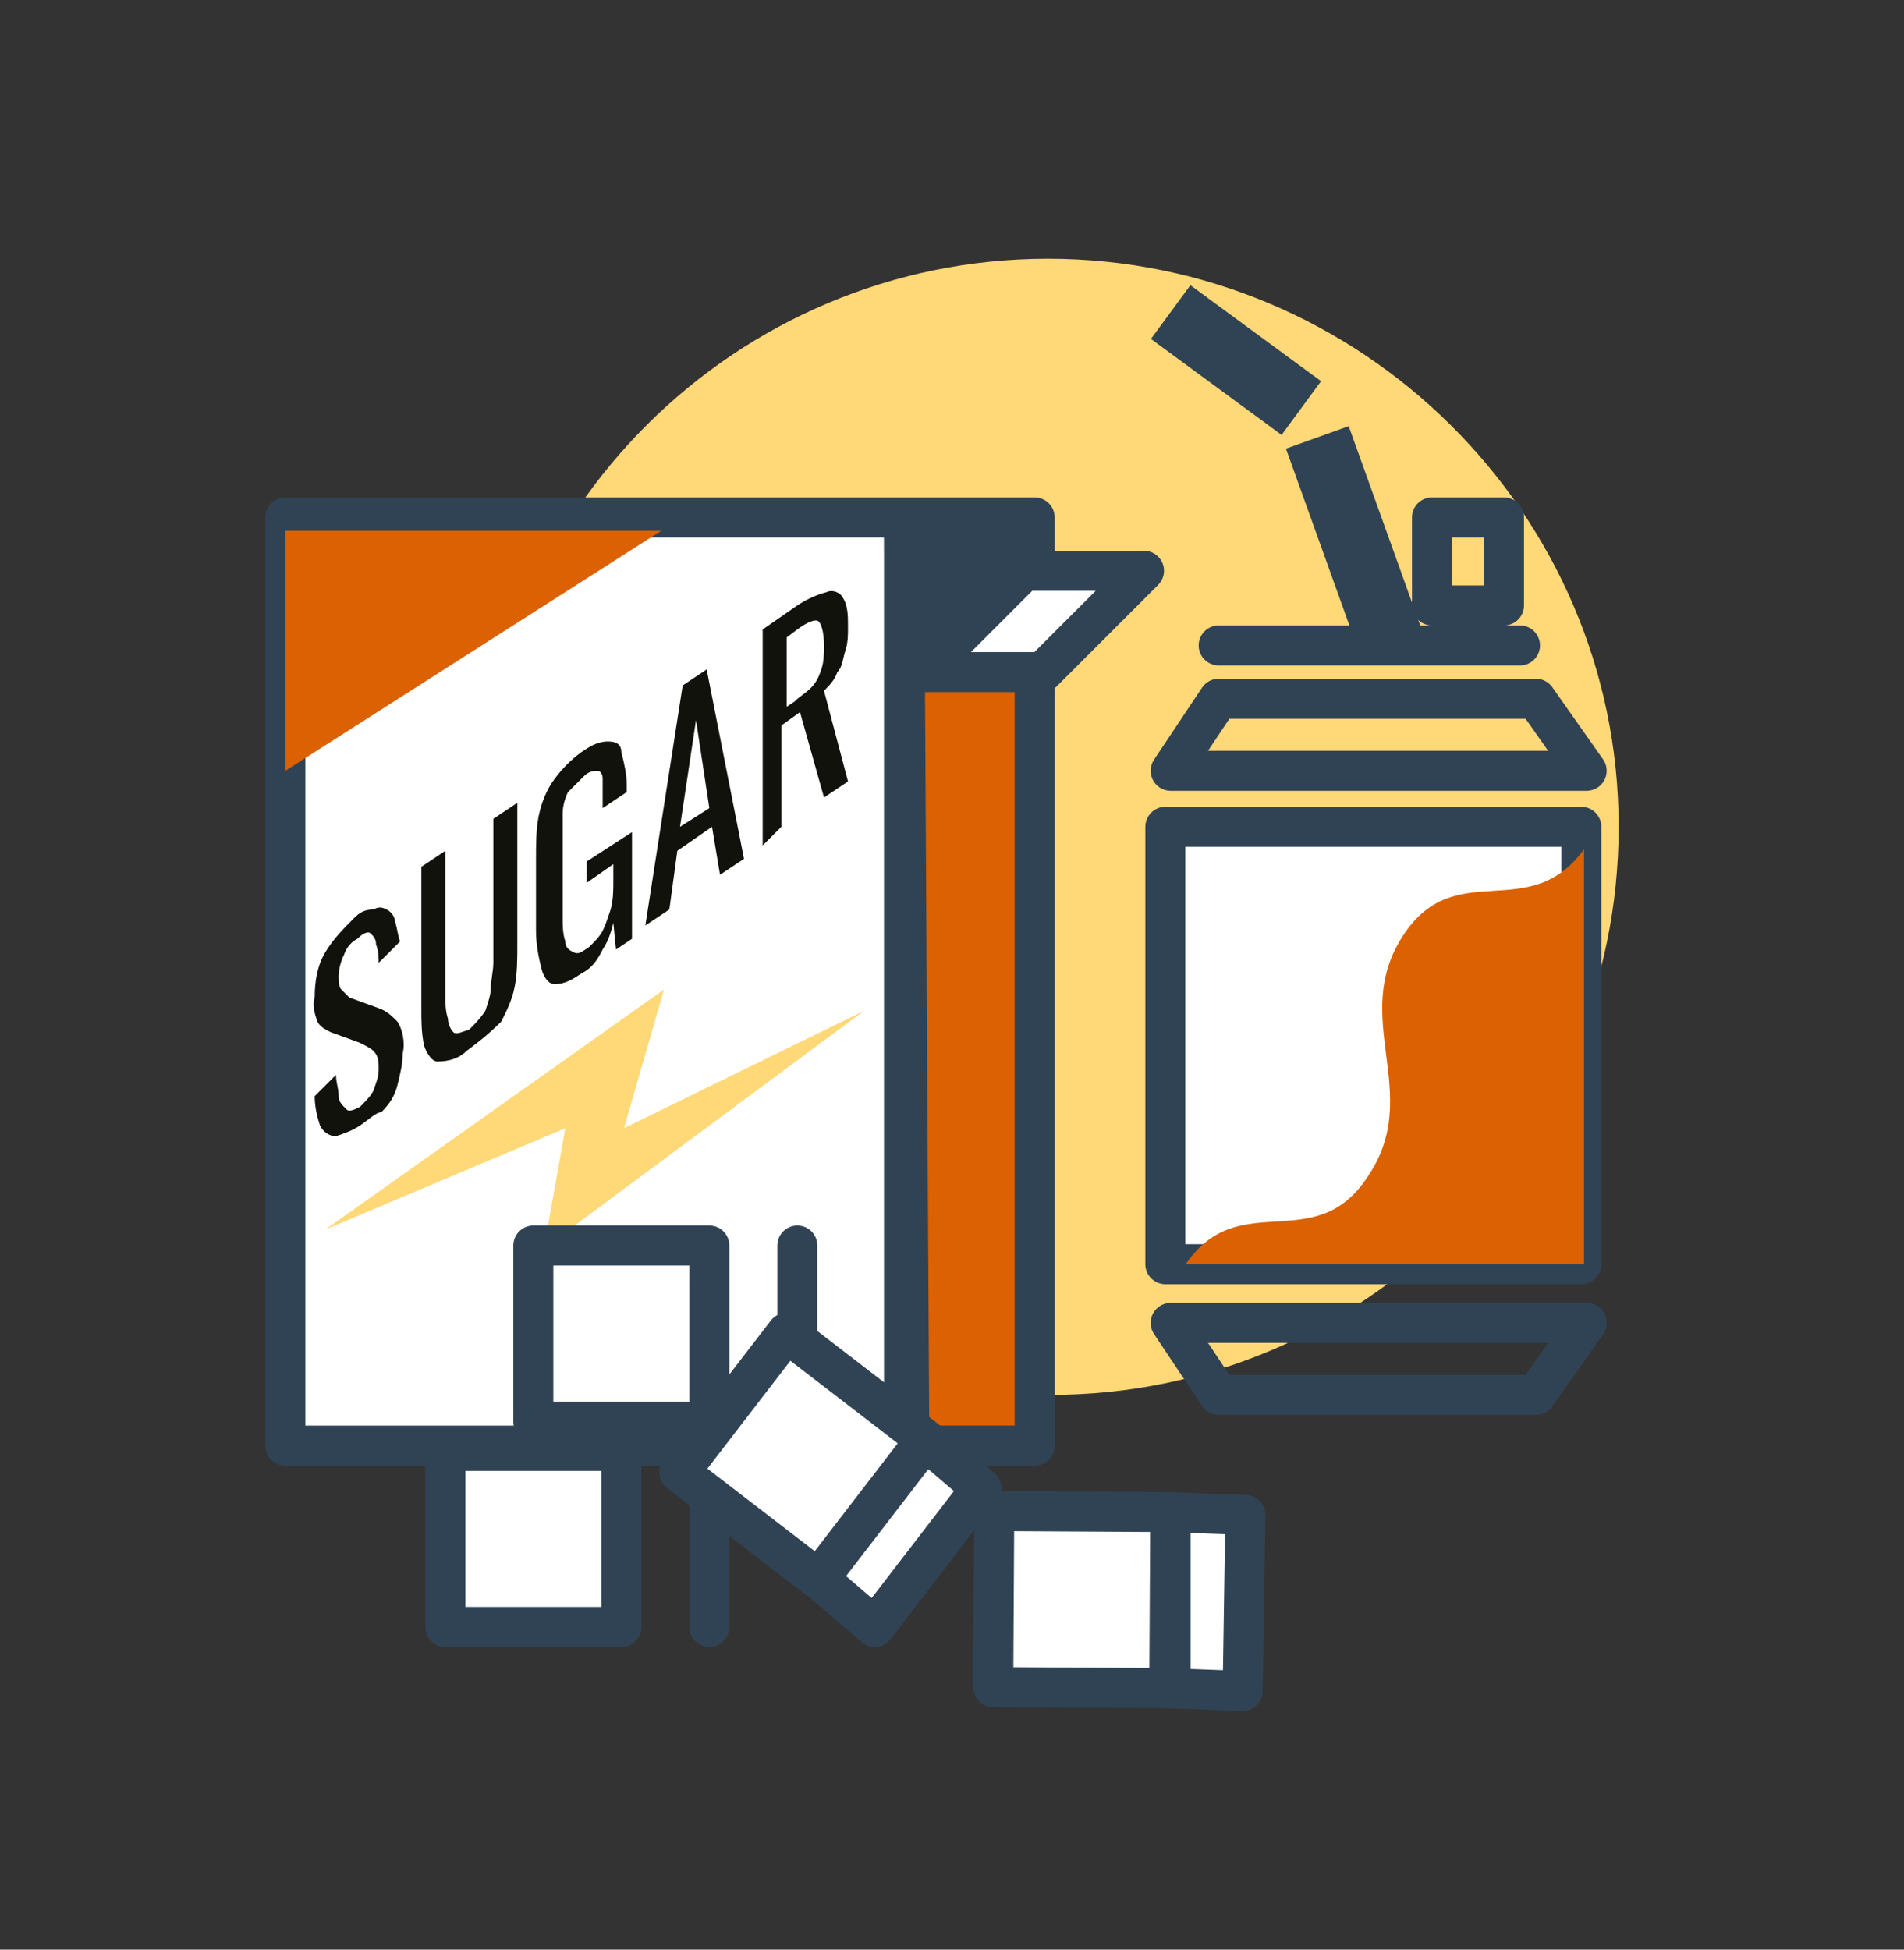 <svg xmlns="http://www.w3.org/2000/svg" xmlns:xlink="http://www.w3.org/1999/xlink" x="0px" y="0px" viewBox="0 0 71.4 73.1" style="enable-background:new 0 0 71.4 73.1;" xml:space="preserve"><rect x="0" y="0" width="71.4" height="73.1" fill="#333333" stroke="none"/><style type="text/css">	.st0{display:none;}	.st1{display:inline;}	.st2{fill:#FFD877;}	.st3{fill:none;stroke:#304355;stroke-width:2.5;stroke-linecap:round;stroke-linejoin:round;}	.st4{fill:#304355;}	.st5{fill:#FFFFFF;}	.st6{fill:#DB6102;}	.st7{fill:#FFFFFF;stroke:#304355;stroke-width:1.5;stroke-linecap:round;stroke-linejoin:round;}	.st8{clip-path:url(#SVGID_00000065793476830449140850000013079187108749441452_);}	.st9{fill:none;stroke:#304355;stroke-width:1.5;stroke-linecap:round;stroke-linejoin:round;}	.st10{fill:#FFD877;stroke:#304355;stroke-width:1.5;stroke-miterlimit:10;}	.st11{clip-path:url(#SVGID_00000039814598377848153830000000721867957328862089_);}	.st12{fill:#DB6102;stroke:#304355;stroke-width:1.5;stroke-linecap:round;stroke-linejoin:round;}	.st13{clip-path:url(#SVGID_00000080912865123157386860000000429306515359816358_);}	.st14{fill:none;stroke:#304355;stroke-width:1.5;stroke-miterlimit:10;}	.st15{clip-path:url(#SVGID_00000171000581621648227820000010236986111879783842_);}	.st16{clip-path:url(#SVGID_00000030481971647603039480000013004096077431700375_);}	.st17{clip-path:url(#SVGID_00000023274583123414647540000006952412321400776592_);}	.st18{fill:#FFFFFF;stroke:#304355;stroke-width:1.5;stroke-miterlimit:10;}	.st19{clip-path:url(#SVGID_00000074415998190136394590000007218513869564508037_);}	.st20{clip-path:url(#SVGID_00000032633612957455335530000010340931978566458523_);}	.st21{fill:#FFD877;stroke:#304355;stroke-width:1.5;stroke-linecap:round;stroke-linejoin:round;}	.st22{fill:none;stroke:#304355;stroke-width:2;stroke-miterlimit:10;}	.st23{fill:none;stroke:#FFFFFF;stroke-width:2;stroke-linecap:round;stroke-linejoin:round;}	.st24{clip-path:url(#SVGID_00000078023409993847661910000011848151379568192658_);}	.st25{fill:none;stroke:#304355;stroke-width:2.5;stroke-miterlimit:10;}	.st26{fill:none;stroke:#FFFFFF;stroke-width:3;stroke-linecap:round;stroke-linejoin:round;}	.st27{fill:#12120D;}</style><g id="Layer_1" class="st0">	<g id="Layer_1_00000024688573359445834310000011286134942444243114_" class="st1">		<circle class="st2" cx="40.6" cy="33.3" r="21.3"></circle>		<polyline class="st3" points="17.1,46.7 33.7,23.6 40.3,36.3 51.8,18.4   "></polyline>		<polygon class="st4" points="52.7,24.9 51.4,19 45.5,20.3 47.4,17.3 53.3,16 54.6,21.8   "></polygon>		<path class="st5" d="M27.6,57.3c0,2.7-2.2,3-5,3h-4.5c-2.7,0-5-0.2-5-3V31.6c0-2.7,2.3-5,5-4.9h4.5c2.7,0,4.9,2.2,5,5V57.3z"></path>		<polygon class="st6" points="22.5,14.2 18.3,14.2 18,9.9 22.8,9.9   "></polygon>		<rect x="17.2" y="14.4" class="st7" width="6.6" height="3.4"></rect>		<rect x="18" y="17.8" class="st7" width="4.8" height="8.6"></rect>		<g>			<defs>				<path id="SVGID_1_" d="M27.6,57.3c0,2.7-2.2,3-5,3h-4.5c-2.7,0-5-0.2-5-3V31.6c0-2.7,2.3-5,5-4.9h4.5c2.7,0,4.9,2.2,5,5V57.3z"></path>			</defs>			<clipPath id="SVGID_00000078758825509796095160000011164475993302105776_">				<use xlink:href="#SVGID_1_" style="overflow:visible;"></use>			</clipPath>			<g style="clip-path:url(#SVGID_00000078758825509796095160000011164475993302105776_);">				<rect x="11.1" y="38.5" class="st6" width="18.2" height="24.5"></rect>			</g>		</g>		<path class="st9" d="M27.6,57.3c0,2.7-2.2,3-5,3h-4.5c-2.7,0-5-0.2-5-3V31.6c0-2.7,2.3-5,5-4.9h4.5c2.7,0,4.9,2.2,5,5V57.3z"></path>		<rect x="17.1" y="33.3" class="st10" width="9.7" height="13.5"></rect>		<ellipse class="st5" cx="14.8" cy="49.2" rx="0.7" ry="8.5"></ellipse>		<path class="st5" d="M26.7,40.7l-0.4,8.6c0,3.2,2.6,5.8,5.8,5.8c3.2,0,5.8-2.6,5.8-5.8l-0.4-8.6H26.7z"></path>		<g>			<defs>				<path id="SVGID_00000141438442318294275330000006257261178968725688_" d="M26.7,40.7l-0.4,8.6c0,3.2,2.6,5.8,5.8,5.8     c3.2,0,5.8-2.6,5.8-5.8l-0.4-8.6H26.7z"></path>			</defs>			<clipPath id="SVGID_00000076589762973796645760000012755222230339776666_">				<use xlink:href="#SVGID_00000141438442318294275330000006257261178968725688_" style="overflow:visible;"></use>			</clipPath>			<g style="clip-path:url(#SVGID_00000076589762973796645760000012755222230339776666_);">				<polyline class="st6" points="26.3,48.8 37.9,48.8 37.9,56.9 26.3,56.9 26.3,49.3     "></polyline>			</g>		</g>		<path class="st9" d="M26.7,40.7l-0.4,8.6c0,3.2,2.6,5.8,5.8,5.8c3.2,0,5.8-2.6,5.8-5.8l-0.4-8.6H26.7z"></path>		<line class="st9" x1="32.1" y1="64" x2="32.1" y2="55.1"></line>		<line class="st9" x1="28" y1="64" x2="36.2" y2="64"></line>	</g></g><g id="Layer_2" class="st0">	<g id="Layer_1_00000173883640259420163400000011167119241149456309_" class="st1">		<path class="st5" d="M49.1,31.7c-0.8-6.4-6.3-11.2-12.8-11.3h-8.2c-6.5,0-12,4.8-12.8,11.3H49.1z"></path>		<rect x="26.6" y="16.5" class="st5" width="11.4" height="4"></rect>		<rect x="22.2" y="8.1" class="st5" width="20.1" height="8.3"></rect>		<path class="st2" d="M18.4,30.9c0-11.8,9.6-21.3,21.4-21.3S61.1,19.2,61,31c0,11.8-9.5,21.3-21.3,21.3   C27.9,52.3,18.4,42.8,18.4,30.9C18.4,31,18.4,30.9,18.4,30.9z"></path>		<path class="st9" d="M25.1,8.1h14.4c1.6,0,2.8,1.3,2.8,2.8v2.7c0,1.6-1.3,2.8-2.8,2.8H25.1c-1.6,0-2.8-1.3-2.8-2.8v-2.7   C22.2,9.3,23.5,8.1,25.1,8.1z"></path>		<rect x="26.6" y="16.5" class="st9" width="11.4" height="4"></rect>		<line class="st9" x1="25.3" y1="10.5" x2="25.3" y2="13.9"></line>		<line class="st9" x1="29.9" y1="10.5" x2="29.9" y2="13.9"></line>		<line class="st9" x1="34.6" y1="10.5" x2="34.6" y2="13.9"></line>		<line class="st9" x1="39.2" y1="10.5" x2="39.2" y2="13.9"></line>		<path class="st9" d="M49.1,31.7c-0.8-6.4-6.3-11.2-12.8-11.3h-8.2c-6.5,0-12,4.8-12.8,11.3H49.1z"></path>		<path class="st7" d="M15.3,50.3v8.5h34c0-3.5,0-6.3,0-8.5H15.3z"></path>		<rect x="16.3" y="31.7" class="st12" width="32.2" height="18.6"></rect>		<path class="st5" d="M18.8,45.9V36h2.1c0.6,0,1.2,0.1,1.7,0.3c0.4,0.2,0.7,0.6,0.9,1c0.2,0.5,0.3,1.1,0.3,1.7v3.6   c0,0.6-0.1,1.2-0.3,1.8c-0.2,0.5-0.5,0.8-0.9,1.1c-0.5,0.3-1.1,0.4-1.7,0.4L18.8,45.9z M20.1,44.9h0.8c0.4,0,0.8-0.1,1.1-0.3   c0.2-0.2,0.4-0.5,0.4-0.8c0.1-0.5,0.1-0.9,0.1-1.4v-3.1c0-0.4,0-0.9-0.1-1.3c0-0.3-0.2-0.5-0.4-0.7c-0.3-0.2-0.7-0.2-1-0.2h-0.8   L20.1,44.9z"></path>		<path class="st5" d="M25.1,45.9v-7h1.3v1c0.2-0.3,0.5-0.6,0.8-0.9c0.2-0.1,0.5-0.2,0.8-0.2h0.2v1.4c-0.1,0-0.2-0.1-0.3-0.1   c-0.1,0-0.3,0-0.4,0c-0.2,0-0.4,0-0.6,0.1c-0.2,0.1-0.4,0.3-0.5,0.5V46L25.1,45.9z"></path>		<path class="st5" d="M30,46c-0.2,0-0.5-0.1-0.6-0.2c-0.2-0.1-0.3-0.3-0.3-0.5C29,45,29,44.8,29,44.6v-5.7h1.3v5.3   c0,0.2,0,0.4,0.1,0.6c0.1,0.2,0.3,0.2,0.5,0.2c0.2,0,0.3,0,0.5-0.1c0.2-0.1,0.3-0.2,0.5-0.3v-5.7H33v7h-1.3v-0.6   c-0.2,0.2-0.5,0.4-0.8,0.6C30.7,46,30.4,46,30,46z"></path>		<path class="st5" d="M36.2,48.1c-0.4,0-0.8,0-1.1-0.1c-0.3-0.1-0.6-0.2-0.8-0.4c-0.2-0.2-0.3-0.5-0.3-0.8c0-0.2,0-0.4,0.1-0.6   c0.1-0.2,0.2-0.3,0.4-0.4c0.2-0.1,0.3-0.2,0.5-0.3c-0.2,0-0.4-0.1-0.5-0.3c-0.1-0.1-0.2-0.3-0.2-0.4c0-0.2,0.1-0.5,0.2-0.7   c0.2-0.2,0.4-0.4,0.6-0.6c-0.3-0.2-0.5-0.5-0.6-0.8c-0.2-0.4-0.2-0.9-0.2-1.3c0-0.5,0.1-0.9,0.2-1.4c0.1-0.3,0.4-0.6,0.7-0.8   c0.3-0.2,0.7-0.3,1.1-0.3c0.3,0,0.6,0.1,0.9,0.2c0.2,0.1,0.4,0.3,0.5,0.6c0.1-0.1,0.2-0.2,0.3-0.3c0.2-0.2,0.4-0.3,0.6-0.4   l0.2-0.1l0.3,0.8c-0.1,0-0.3,0.1-0.4,0.1l-0.5,0.2c-0.1,0-0.2,0.1-0.3,0.2c0.1,0.2,0.1,0.4,0.2,0.6c0,0.2,0.1,0.5,0.1,0.7   c0,0.4-0.1,0.9-0.2,1.3c-0.1,0.3-0.3,0.6-0.6,0.9c-0.3,0.2-0.7,0.3-1.2,0.3c-0.1,0-0.2,0-0.3,0l-0.3-0.1c-0.1,0.1-0.1,0.2-0.2,0.3   c-0.1,0.1-0.1,0.2-0.1,0.3c0,0.1,0.1,0.2,0.1,0.2c0.1,0.1,0.3,0.1,0.4,0.1l1.1,0.1c0.5,0,0.9,0.2,1.2,0.5c0.3,0.3,0.4,0.8,0.4,1.2   c0,0.3-0.1,0.6-0.3,0.9c-0.2,0.3-0.5,0.5-0.8,0.6C37.1,48,36.7,48.1,36.2,48.1z M36.3,47.1c0.3,0,0.7,0,1-0.2   c0.2-0.1,0.3-0.3,0.3-0.5c0-0.1,0-0.3-0.1-0.4c-0.1-0.1-0.2-0.2-0.3-0.2c-0.2-0.1-0.4-0.1-0.6-0.1l-1.1-0.1l-0.3,0.3   c-0.1,0.1-0.1,0.2-0.2,0.3c0,0.1-0.1,0.2-0.1,0.3c0,0.2,0.1,0.4,0.3,0.5C35.6,47.1,36,47.1,36.3,47.1L36.3,47.1z M36.2,42.9   c0.2,0,0.3,0,0.4-0.1c0.1-0.1,0.2-0.2,0.2-0.3c0.1-0.2,0.1-0.3,0.1-0.5c0-0.2,0-0.4,0-0.7c0-0.2,0-0.5,0-0.7   c0-0.2-0.1-0.3-0.1-0.5c0-0.1-0.1-0.2-0.2-0.3c-0.1-0.1-0.3-0.1-0.5-0.1c-0.2,0-0.3,0-0.4,0.1c-0.1,0.1-0.2,0.2-0.3,0.3   c-0.1,0.2-0.1,0.3-0.1,0.5c0,0.2-0.1,0.4-0.1,0.6c0,0.2,0,0.4,0,0.6c0,0.2,0.1,0.3,0.1,0.5c0.1,0.1,0.1,0.2,0.3,0.3   C35.9,42.8,36.1,42.9,36.2,42.9L36.2,42.9z"></path>		<path class="st5" d="M41.4,46c-0.5,0-1-0.2-1.4-0.5c-0.4-0.4-0.6-0.9-0.6-1.4l1.1-0.3c0,0.4,0.2,0.7,0.3,1   c0.2,0.2,0.4,0.4,0.7,0.3c0.2,0,0.4-0.1,0.5-0.2c0.1-0.2,0.2-0.4,0.2-0.5c0-0.2,0-0.4-0.1-0.5c-0.1-0.2-0.3-0.4-0.4-0.5l-1.2-1   c-0.2-0.2-0.4-0.4-0.6-0.7c-0.2-0.3-0.3-0.6-0.2-1c0-0.3,0.1-0.7,0.2-1c0.1-0.3,0.4-0.5,0.6-0.6c0.3-0.2,0.7-0.2,1-0.2   c0.5,0,1,0.2,1.3,0.5c0.3,0.4,0.5,0.8,0.5,1.3L42.3,41c0-0.2-0.1-0.4-0.2-0.6c0-0.2-0.1-0.3-0.3-0.4c-0.1-0.1-0.3-0.2-0.5-0.2   c-0.2,0-0.4,0.1-0.5,0.2c-0.1,0.1-0.2,0.3-0.2,0.5c0,0.1,0,0.2,0.1,0.4c0.1,0.1,0.2,0.3,0.3,0.3l1.2,1.1c0.2,0.2,0.3,0.3,0.5,0.5   c0.1,0.2,0.3,0.4,0.4,0.6c0.1,0.3,0.2,0.5,0.2,0.8c0,0.4-0.1,0.7-0.2,1c-0.2,0.3-0.4,0.5-0.7,0.6C42,45.9,41.7,46,41.4,46z"></path>		<path class="st6" d="M30.2,61.8c0-1.7,1.3-3.2,3.1-3.2l6.6-0.2c1.7,0,3.1,1.5,3.1,3.2c0,1.6-1.3,2.9-2.9,3.1l-6.6,0.2   C31.7,64.9,30.3,63.6,30.2,61.8z"></path>		<g>			<defs>				<path id="SVGID_00000060737728950616650620000006472172119786386353_" d="M30.2,61.8c0-1.7,1.3-3.2,3.1-3.2l6.6-0.2     c1.7,0,3.1,1.5,3.1,3.2c0,1.6-1.3,2.9-2.9,3.1l-6.6,0.2C31.7,64.9,30.3,63.6,30.2,61.8z"></path>			</defs>			<clipPath id="SVGID_00000134946850020263164340000012956147957898738336_">				<use xlink:href="#SVGID_00000060737728950616650620000006472172119786386353_" style="overflow:visible;"></use>			</clipPath>			<g style="clip-path:url(#SVGID_00000134946850020263164340000012956147957898738336_);">									<rect x="28.3" y="57.1" transform="matrix(1 -2.425770e-02 2.425770e-02 1 -1.523 0.807)" class="st2" width="8.4" height="12.2"></rect>			</g>		</g>		<path class="st14" d="M30.2,61.8c0-1.7,1.3-3.2,3.1-3.2l6.6-0.2c1.7,0,3.1,1.5,3.1,3.2c0,1.6-1.3,2.9-2.9,3.1l-6.6,0.2   C31.7,64.9,30.3,63.6,30.2,61.8z"></path>		<line class="st14" x1="36.6" y1="58.8" x2="36.7" y2="64.5"></line>		<path class="st6" d="M40.2,52.6c1.1-1.3,3.1-1.5,4.4-0.4l5.1,4.2c1.4,1,1.7,3,0.6,4.4c-1,1.4-3,1.7-4.4,0.6   c-0.1-0.1-0.2-0.1-0.3-0.2l-5.1-4.2C39.3,56,39.1,54,40.2,52.6C40.2,52.6,40.2,52.6,40.2,52.6z"></path>		<g>			<defs>				<path id="SVGID_00000044885097372693005580000000114354571960703637_" d="M40.2,52.6c1.1-1.3,3.1-1.5,4.4-0.4l5.1,4.2     c1.4,1,1.7,3,0.6,4.4c-1,1.4-3,1.7-4.4,0.6c-0.1-0.1-0.2-0.1-0.3-0.2l-5.1-4.2C39.3,56,39.1,54,40.2,52.6     C40.2,52.6,40.2,52.6,40.2,52.6z"></path>			</defs>			<clipPath id="SVGID_00000146463022963275572770000005786127128953550777_">				<use xlink:href="#SVGID_00000044885097372693005580000000114354571960703637_" style="overflow:visible;"></use>			</clipPath>			<g style="clip-path:url(#SVGID_00000146463022963275572770000005786127128953550777_);">									<rect x="34.9" y="50.9" transform="matrix(0.639 -0.769 0.769 0.639 -27.605 51.46)" class="st2" width="12.2" height="8.4"></rect>			</g>		</g>		<path class="st14" d="M40.2,52.6c1.1-1.3,3.1-1.5,4.4-0.4l5.1,4.2c1.4,1,1.7,3,0.6,4.4c-1,1.4-3,1.7-4.4,0.6   c-0.1-0.1-0.2-0.1-0.3-0.2l-5.1-4.2C39.3,56,39.1,54,40.2,52.6C40.2,52.6,40.2,52.6,40.2,52.6z"></path>		<line class="st14" x1="46.9" y1="54.5" x2="43.3" y2="58.9"></line>		<path class="st6" d="M33.5,55.9c1,1.4,0.8,3.4-0.6,4.4c0,0,0,0,0,0l-5.2,4c-1.3,1.1-3.3,0.9-4.4-0.4c-1.1-1.3-0.9-3.3,0.4-4.4   c0.1-0.1,0.1-0.1,0.2-0.2l5.2-4C30.5,54.3,32.4,54.6,33.5,55.9C33.5,55.9,33.5,55.9,33.5,55.9z"></path>		<g>			<defs>				<path id="SVGID_00000013191778471232191060000006894070205742005130_" d="M33.5,55.9c1,1.4,0.8,3.4-0.6,4.4c0,0,0,0,0,0l-5.2,4     c-1.3,1.1-3.3,0.9-4.4-0.4c-1.1-1.3-0.9-3.3,0.4-4.4c0.1-0.1,0.1-0.1,0.2-0.2l5.2-4C30.5,54.3,32.4,54.6,33.5,55.9     C33.5,55.9,33.5,55.9,33.5,55.9z"></path>			</defs>			<clipPath id="SVGID_00000095321574683499438920000011326925642504700063_">				<use xlink:href="#SVGID_00000013191778471232191060000006894070205742005130_" style="overflow:visible;"></use>			</clipPath>			<g style="clip-path:url(#SVGID_00000095321574683499438920000011326925642504700063_);">									<rect x="26.7" y="50.1" transform="matrix(0.797 -0.604 0.604 0.797 -27.646 30.071)" class="st2" width="8.4" height="12.2"></rect>			</g>		</g>		<path class="st14" d="M33.5,55.9c1,1.4,0.8,3.4-0.6,4.4c0,0,0,0,0,0l-5.2,4c-1.3,1.1-3.3,0.9-4.4-0.4c-1.1-1.3-0.9-3.3,0.4-4.4   c0.1-0.1,0.1-0.1,0.2-0.2l5.2-4C30.5,54.3,32.4,54.6,33.5,55.9C33.5,55.9,33.5,55.9,33.5,55.9z"></path>		<line class="st14" x1="30.1" y1="62.1" x2="26.7" y2="57.6"></line>	</g></g><g id="Layer_3" class="st0">	<g id="Layer_1_00000014606989575007862890000007297281748390081970_" class="st1">		<g>			<defs>				<circle id="SVGID_00000109748796188923755990000016064303669303626150_" cx="35.7" cy="36.6" r="28.2"></circle>			</defs>			<clipPath id="SVGID_00000088845892071337722550000002535994567212075154_">				<use xlink:href="#SVGID_00000109748796188923755990000016064303669303626150_" style="overflow:visible;"></use>			</clipPath>			<g style="clip-path:url(#SVGID_00000088845892071337722550000002535994567212075154_);">				<path class="st2" d="M10.3,30.3c0-11.1,9-20.1,20.1-20.1s20.1,9,20.1,20.1s-9,20.1-20.1,20.1l0,0C19.3,50.4,10.3,41.4,10.3,30.3     z"></path>				<path class="st18" d="M14.6,46.4c-2.4,0-4.4-2-4.4-4.4c0-0.9,0.3-1.8,0.8-2.5l7.4-10.6c1.4-2,4.2-2.5,6.2-1.1     c2,1.4,2.5,4.2,1.1,6.2l-7.4,10.6C17.5,45.7,16.1,46.4,14.6,46.4z"></path>				<path class="st4" d="M37.6,66.7c0,0-10.4,0.9-17.8-5.6c0.1-2.8,1-5.4,2.7-7.6h13.8"></path>				<path class="st4" d="M34.7,66.7c16,0,13.2,0,19-5.6c-0.1-2.8-1-5.4-2.7-7.6H37.2"></path>				<path class="st6" d="M20.3,42.9c0-8.8,8.2-14.7,17.3-14.7s16,5.9,16,14.7c0,9.7-7.5,15.9-16.7,15.9S20.3,51.7,20.3,42.9z"></path>				<path class="st6" d="M16.8,32.5l2.8,7.4l34.7-0.1l2.4-7.5c0,0-2.3-6.6-7.5-6.8c-5.7-0.3-6.4,2.1-11.6,2.8c-4.7,0.6-7.6-3-9.9-3     s-7.6,1.8-8.9,3.9S16.8,32.5,16.8,32.5z"></path>				<path class="st7" d="M29.3,17.1c0-4.3,3.5-7.7,7.8-7.7s7.7,3.5,7.7,7.8c0,4.3-3.5,7.7-7.7,7.7C32.7,24.8,29.3,21.4,29.3,17.1     C29.3,17.1,29.3,17.1,29.3,17.1z"></path>				<path class="st9" d="M51,33.2c1.7,2.8,2.6,6,2.6,9.2c0,8.8-3.6,15.9-16.7,15.9c-12.9,0-16.7-7.1-16.7-15.9     c0-3.1,0.9-6.2,2.4-8.9"></path>				<path class="st9" d="M53.7,41.8l3.1-9.5l0,0c-1.3-4.2-5.2-7.1-9.6-7.1c-1.2,0-2.4,0.2-3.5,0.6c-1.4,1.5-4.4,2.4-6.7,2.4     c-2.3,0-5.3-0.9-6.7-2.4c-1.1-0.4-2.3-0.6-3.5-0.6c-4.4,0-8.3,2.9-9.6,7.1l0,0l3.1,9.5"></path>				<path class="st7" d="M49.1,37.6c0,3.3,2.6,5.9,5.9,5.9c3.3,0,5.9-2.6,5.9-5.9c0-3.3-2.6-5.9-5.9-5.9c0,0,0,0,0,0     C51.8,31.7,49.1,34.4,49.1,37.6C49.1,37.6,49.1,37.6,49.1,37.6z"></path>				<path class="st5" d="M30.8,43.2c0-3.6-2.9-6.4-6.4-6.4h0h-2.7c-3.6,0-6.4,2.9-6.4,6.4l0,0H30.8z"></path>				<path class="st9" d="M30.8,43.2c0-3.6-2.9-6.4-6.4-6.4h0h-2.7c-3.6,0-6.4,2.9-6.4,6.4l0,0H30.8z"></path>				<g>					<defs>						<rect id="SVGID_00000044862492198243662820000014094210037938111623_" x="15.4" y="42.8" width="15.2" height="4.6"></rect>					</defs>					<clipPath id="SVGID_00000164509488682433470470000009583505971553813905_">						<use xlink:href="#SVGID_00000044862492198243662820000014094210037938111623_" style="overflow:visible;"></use>					</clipPath>					<g style="clip-path:url(#SVGID_00000164509488682433470470000009583505971553813905_);">						<path class="st2" d="M28.3,46.9H17.7c-1,0.2-2-0.5-2.2-1.5c-0.2-1,0.5-2,1.5-2.2c0.2,0,0.5,0,0.7,0h10.6c1-0.2,2,0.5,2.2,1.5       c0.2,1-0.5,2-1.5,2.2C28.8,47,28.6,47,28.3,46.9"></path>						<path class="st14" d="M28.3,46.9H17.7c-1,0.2-2-0.5-2.2-1.5c-0.2-1,0.5-2,1.5-2.2c0.2,0,0.5,0,0.7,0h10.6c1-0.2,2,0.5,2.2,1.5       c0.2,1-0.5,2-1.5,2.2C28.8,47,28.6,47,28.3,46.9L28.3,46.9z"></path>					</g>				</g>				<path class="st5" d="M29.2,47.1H15.1v2.3c0,1.4,1.1,2.5,2.5,2.5h10.6c1.4,0,2.5-1.1,2.5-2.5v-2.3H29.2z"></path>				<path class="st9" d="M29.2,47.1H15.1v2.3c0,1.4,1.1,2.5,2.5,2.5h10.6c1.4,0,2.5-1.1,2.5-2.5v-2.3H29.2z"></path>				<g>					<defs>						<rect id="SVGID_00000137127483100378783620000013450202442571718582_" x="17.9" y="46.5" width="7.9" height="4.2"></rect>					</defs>					<clipPath id="SVGID_00000021802289362972627940000016492884532720126096_">						<use xlink:href="#SVGID_00000137127483100378783620000013450202442571718582_" style="overflow:visible;"></use>					</clipPath>					<g style="clip-path:url(#SVGID_00000021802289362972627940000016492884532720126096_);">						<path class="st2" d="M18.4,47.1c1.4,0.2,3.3,1.8,4.2,3.2c2.6-0.9,3.3-2.7,2.4-3.4"></path>						<path class="st9" d="M18.4,47.1c1.4,0.2,3.3,1.8,4.2,3.2c2.6-0.9,3.3-2.7,2.4-3.4"></path>					</g>				</g>				<path class="st4" d="M20,39c0,0.3-0.2,0.5-0.5,0.5c-0.3,0-0.5-0.2-0.5-0.5c0-0.3,0.2-0.5,0.5-0.5C19.8,38.5,20,38.7,20,39     C20,39,20,39,20,39"></path>				<path class="st4" d="M23.6,38.1c0,0.3-0.2,0.5-0.5,0.5c-0.3,0-0.5-0.2-0.5-0.5c0-0.3,0.2-0.5,0.5-0.5c0,0,0,0,0,0     C23.4,37.6,23.6,37.8,23.6,38.1L23.6,38.1"></path>				<path class="st4" d="M25.4,40.8c0,0.3-0.2,0.5-0.5,0.5s-0.5-0.2-0.5-0.5c0-0.3,0.2-0.5,0.5-0.5S25.4,40.5,25.4,40.8L25.4,40.8"></path>				<path class="st4" d="M26.4,39c0,0.3-0.2,0.5-0.5,0.5s-0.5-0.2-0.5-0.5c0-0.3,0.2-0.5,0.5-0.5C26.2,38.5,26.4,38.7,26.4,39     C26.5,39,26.4,39,26.4,39"></path>				<path class="st4" d="M22.3,40.8c0,0.3-0.2,0.5-0.5,0.5c-0.3,0-0.5-0.2-0.5-0.5c0-0.3,0.2-0.5,0.5-0.5c0,0,0,0,0,0     C22.1,40.3,22.3,40.5,22.3,40.8L22.3,40.8"></path>				<path class="st4" d="M19.3,41.2c0,0.3-0.2,0.5-0.5,0.5c-0.3,0-0.5-0.2-0.5-0.5c0-0.3,0.2-0.5,0.5-0.5     C19.1,40.7,19.3,40.9,19.3,41.2"></path>				<path class="st4" d="M29.3,40.3c0,0.3-0.2,0.5-0.5,0.5s-0.5-0.2-0.5-0.5c0-0.3,0.2-0.5,0.5-0.5S29.3,40,29.3,40.3"></path>				<path class="st4" d="M27.8,41.7c0,0.3-0.2,0.5-0.5,0.5c-0.3,0-0.5-0.2-0.5-0.5c0-0.3,0.2-0.5,0.5-0.5c0,0,0,0,0,0     C27.6,41.2,27.8,41.4,27.8,41.7C27.8,41.7,27.8,41.7,27.8,41.7"></path>				<path class="st4" d="M28.1,39c0,0.3-0.2,0.5-0.5,0.5c-0.3,0-0.5-0.2-0.5-0.5c0-0.3,0.2-0.5,0.5-0.5C27.8,38.5,28.1,38.7,28.1,39     C28.1,39,28.1,39,28.1,39"></path>				<path class="st4" d="M17.8,40.3c0,0.3-0.2,0.5-0.5,0.5s-0.5-0.2-0.5-0.5c0-0.3,0.2-0.5,0.5-0.5S17.8,40,17.8,40.3"></path>				<path class="st4" d="M20.4,42.4c0,0.3-0.2,0.5-0.5,0.5s-0.5-0.2-0.5-0.5c0-0.3,0.2-0.5,0.5-0.5C20.2,41.9,20.4,42.1,20.4,42.4     L20.4,42.4"></path>				<polygon class="st5" points="58.6,35.7 48.7,37.5 47.6,36 47.6,33.5 58.6,33.5     "></polygon>				<rect x="48.2" y="25.3" class="st21" width="10.9" height="9.4"></rect>				<polygon class="st4" points="59.1,23.6 48.2,23.6 49.5,22.1 57.8,22.1     "></polygon>				<polygon class="st4" points="47.5,36.4 59.2,36.4 57.8,37.9 48.9,37.9     "></polygon>				<rect x="55.1" y="20.3" class="st4" width="1.9" height="1.9"></rect>				<line class="st22" x1="51.6" y1="16.1" x2="48.2" y2="14"></line>				<line class="st22" x1="52.1" y1="16.7" x2="54" y2="21.2"></line>				<line class="st23" x1="50.9" y1="27.5" x2="50.9" y2="32"></line>				<path class="st18" d="M60.1,28.2h-2.6c-0.6,0-1-0.7-1-1.5c0-0.8,0.5-1.5,1-1.5h2.6c0.6,0,1,0.7,1,1.5     C61.1,27.5,60.6,28.2,60.1,28.2z"></path>				<path class="st18" d="M60.1,31.7h-2.6c-0.6,0-1-0.7-1-1.5c0-0.8,0.5-1.5,1-1.5h2.6c0.6,0,1,0.7,1,1.5     C61.1,31,60.6,31.7,60.1,31.7z"></path>				<path class="st18" d="M60.1,35.3h-2.6c-0.6,0-1-0.7-1-1.5c0-0.8,0.5-1.5,1-1.5h2.6c0.6,0,1,0.7,1,1.5     C61.1,34.7,60.6,35.3,60.1,35.3z"></path>				<path class="st18" d="M16.8,43.7l-3.8-1.4c-0.5-0.2-0.7-0.9-0.4-1.8c0.3-0.8,0.9-1.3,1.5-1.1l3.8,1.4c0.5,0.2,0.7,0.9,0.4,1.8     C17.9,43.5,17.3,43.9,16.8,43.7z"></path>				<path class="st18" d="M15.2,46.9l-3.8-1.4c-0.5-0.2-0.7-1-0.4-1.8c0.3-0.8,0.9-1.3,1.5-1.1l3.8,1.4c0.5,0.2,0.7,1,0.4,1.8     C16.4,46.7,15.7,47.1,15.2,46.9z"></path>				<path class="st18" d="M15.1,50.3l-3.8-1.4c-0.5-0.2-0.7-1-0.4-1.8c0.3-0.8,0.9-1.3,1.5-1.1l3.8,1.4c0.5,0.2,0.7,1,0.4,1.8     C16.3,50.1,15.6,50.5,15.1,50.3z"></path>			</g>		</g>	</g></g><g id="Layer_4">	<g>		<g id="Layer_1_00000148657995003270230340000017191873928202009225_">			<path class="st2" d="M18,31c0-11.8,9.6-21.3,21.3-21.3S60.7,19.2,60.7,31s-9.6,21.3-21.3,21.3S18,42.8,18,31L18,31z"></path>			<polygon class="st9" points="59.5,28.9 43.9,28.9 45.7,26.2 57.6,26.2    "></polygon>			<polygon class="st9" points="43.9,49.6 59.5,49.6 57.6,52.3 45.7,52.3    "></polygon>			<line class="st9" x1="45.7" y1="24.2" x2="57" y2="24.2"></line>			<rect x="53.7" y="19.4" class="st9" width="2.7" height="3.3"></rect>			<rect x="43.7" y="31" class="st7" width="15.6" height="16.4"></rect>			<g>				<g>					<defs>						<rect id="SVGID_00000109745623187772837160000010864351526864130494_" x="44.3" y="31.7" width="15.1" height="15.7"></rect>					</defs>					<clipPath id="SVGID_00000089532142506299731930000017590302393500314015_">						<use xlink:href="#SVGID_00000109745623187772837160000010864351526864130494_" style="overflow:visible;"></use>					</clipPath>					<g style="clip-path:url(#SVGID_00000089532142506299731930000017590302393500314015_);">						<path class="st6" d="M59.5,31.7c-2.1,3.1-4.9,0.3-6.9,3.4c-2,3.1,0.8,5.9-1.3,9c-2,3.1-4.9,0.3-6.9,3.4h15.1V31.7z"></path>					</g>				</g>			</g>			<line class="st25" x1="48.8" y1="15.3" x2="43.9" y2="11.7"></line>			<line class="st25" x1="49.4" y1="16.4" x2="52.2" y2="24.2"></line>			<line class="st26" x1="46.9" y1="33.7" x2="46.9" y2="43.8"></line>		</g>		<g id="Isolation_Mode">			<rect x="10.7" y="19.4" class="st7" width="23.2" height="34.8"></rect>			<polygon class="st12" points="34.1,54.2 38.8,54.2 38.8,19.4 33.9,19.4    "></polygon>			<path class="st27" d="M13.5,42.2c-0.3,0.2-0.6,0.3-0.9,0.4c-0.3,0-0.5-0.2-0.6-0.4c-0.1-0.3-0.2-0.7-0.2-1.1l0.8-0.8    c0,0.3,0.1,0.5,0.1,0.8c0,0.2,0.1,0.3,0.3,0.5c0.1,0.1,0.3,0,0.5-0.1c0.2-0.2,0.4-0.4,0.5-0.6c0.1-0.3,0.2-0.5,0.2-0.8    c0-0.3,0-0.5-0.2-0.7c-0.1-0.1-0.3-0.2-0.5-0.3l-1.1-0.4c-0.2-0.1-0.4-0.2-0.5-0.4c-0.1-0.3-0.2-0.6-0.1-0.9    c0-0.6,0.1-1.2,0.4-1.7c0.3-0.5,0.7-0.9,1.1-1.3c0.2-0.2,0.4-0.3,0.7-0.3c0.2-0.1,0.3-0.1,0.5,0c0.2,0.1,0.3,0.3,0.3,0.4    c0.1,0.3,0.1,0.5,0.2,0.8l-0.8,0.8c0-0.2,0-0.4-0.1-0.7c0-0.2-0.1-0.3-0.2-0.4c-0.1-0.1-0.3,0-0.5,0.2c-0.2,0.1-0.4,0.3-0.5,0.6    c-0.1,0.2-0.2,0.5-0.2,0.8c0,0.2,0,0.4,0.1,0.5c0.1,0.1,0.2,0.2,0.3,0.3l1.1,0.4c0.3,0.1,0.5,0.3,0.7,0.5    c0.2,0.3,0.3,0.8,0.2,1.2c0,0.4-0.1,0.8-0.2,1.2c-0.1,0.4-0.3,0.7-0.6,1C14.1,41.7,13.8,42,13.5,42.2z"></path>			<path class="st27" d="M17.5,39.4c-0.3,0.3-0.7,0.4-1.1,0.4c-0.2,0-0.4-0.3-0.5-0.6c-0.1-0.5-0.1-0.9-0.1-1.4v-5.3l0.9-0.6v5.4    c0,0.3,0,0.6,0.1,0.9c0,0.2,0.1,0.4,0.2,0.5c0.1,0.1,0.3,0,0.6-0.1c0.2-0.2,0.4-0.4,0.6-0.7c0.1-0.3,0.2-0.6,0.2-0.8    c0-0.3,0.1-0.7,0.1-1v-5.4l0.9-0.6v5.3c0,0.5,0,1.1-0.1,1.6c-0.1,0.5-0.3,0.9-0.5,1.3C18.3,38.8,17.9,39.1,17.5,39.4z"></path>			<path class="st27" d="M21.8,36.5c-0.3,0.2-0.6,0.4-1,0.4c-0.2,0-0.4-0.2-0.5-0.6c-0.1-0.4-0.2-0.9-0.2-1.4v-2.7    c0-0.5,0-1.1,0.1-1.6c0.1-0.5,0.3-1,0.6-1.4c0.3-0.4,0.6-0.7,1-1c0.3-0.2,0.6-0.4,1-0.4c0.3,0,0.5,0.1,0.5,0.4    c0.1,0.4,0.2,0.8,0.2,1.2v0.3l-0.9,0.6V30c0-0.3,0-0.5,0-0.8c0-0.2-0.1-0.3-0.2-0.3s-0.3,0-0.5,0.2c-0.2,0.2-0.4,0.4-0.6,0.6    c-0.1,0.2-0.2,0.5-0.2,0.8c0,0.3,0,0.6,0,0.9v3c0,0.3,0,0.6,0.1,0.9c0,0.2,0.1,0.3,0.3,0.4s0.3,0,0.6-0.2    c0.2-0.2,0.4-0.4,0.5-0.6c0.1-0.2,0.2-0.5,0.3-0.8c0.1-0.4,0.1-0.7,0.1-1.1v-0.6L22,33.1v-0.8l1.7-1.1v4l-0.6,0.4L23,34.6    c-0.1,0.4-0.2,0.7-0.4,1C22.4,36,22.2,36.3,21.8,36.5z"></path>			<path class="st27" d="M24.2,34.7l1.4-9l0.9-0.6l1.4,7.1l-0.9,0.6l-0.3-1.8l-1.3,0.9l-0.3,2.2L24.2,34.7z M25.5,31l1.1-0.7    L26.1,27L25.5,31z"></path>			<path class="st27" d="M28.6,31.7v-8.1l1.3-0.9c0.3-0.2,0.7-0.4,1.1-0.5c0.2-0.1,0.5,0,0.6,0.2c0.2,0.3,0.2,0.7,0.2,1.1    c0,0.3,0,0.6-0.1,0.9c-0.1,0.3-0.1,0.6-0.3,0.8c-0.1,0.3-0.3,0.5-0.5,0.7l0.9,3.4l-0.9,0.6l-0.9-3.2l-0.7,0.5V31L28.6,31.7z     M29.5,26.5l0.3-0.2c0.2-0.2,0.4-0.3,0.6-0.5c0.2-0.2,0.3-0.4,0.4-0.7c0.1-0.3,0.1-0.6,0.1-0.9c0-0.5-0.1-0.8-0.2-0.9    c-0.1-0.1-0.4,0-0.8,0.3l-0.4,0.3L29.5,26.5z"></path>			<polygon class="st2" points="12.2,46.1 24.9,37.1 23.4,42.3 32.4,37.9 20.4,46.8 21.2,42.3    "></polygon>			<polyline class="st6" points="10.7,28.9 24.8,19.9 10.7,19.9 10.7,28.9    "></polyline>			<polygon class="st7" points="34.6,25.2 39.1,25.2 42.9,21.4 38.4,21.4    "></polygon>			<polygon class="st4" points="33.9,19.2 34.6,25.2 38.4,21.4 38.4,19.2    "></polygon>			<rect x="16.7" y="54.4" class="st7" width="6.6" height="6.6"></rect>			<line class="st9" x1="26.6" y1="54.4" x2="26.6" y2="61"></line>			<rect x="20" y="46.7" class="st7" width="6.6" height="6.6"></rect>			<line class="st9" x1="29.9" y1="46.7" x2="29.9" y2="53.3"></line>							<rect x="26.8" y="51.3" transform="matrix(0.61 -0.793 0.793 0.61 -31.553 45.161)" class="st7" width="6.6" height="6.6"></rect>			<polygon class="st7" points="30.7,59.2 32.8,61 36.8,55.8 34.7,54    "></polygon>							<rect x="37.3" y="56.7" transform="matrix(5.759587e-03 -1 1 5.759587e-03 -19.668 100.229)" class="st7" width="6.6" height="6.6"></rect>			<polygon class="st7" points="43.9,63.3 46.6,63.4 46.7,56.8 43.9,56.7    "></polygon>		</g>	</g></g></svg>